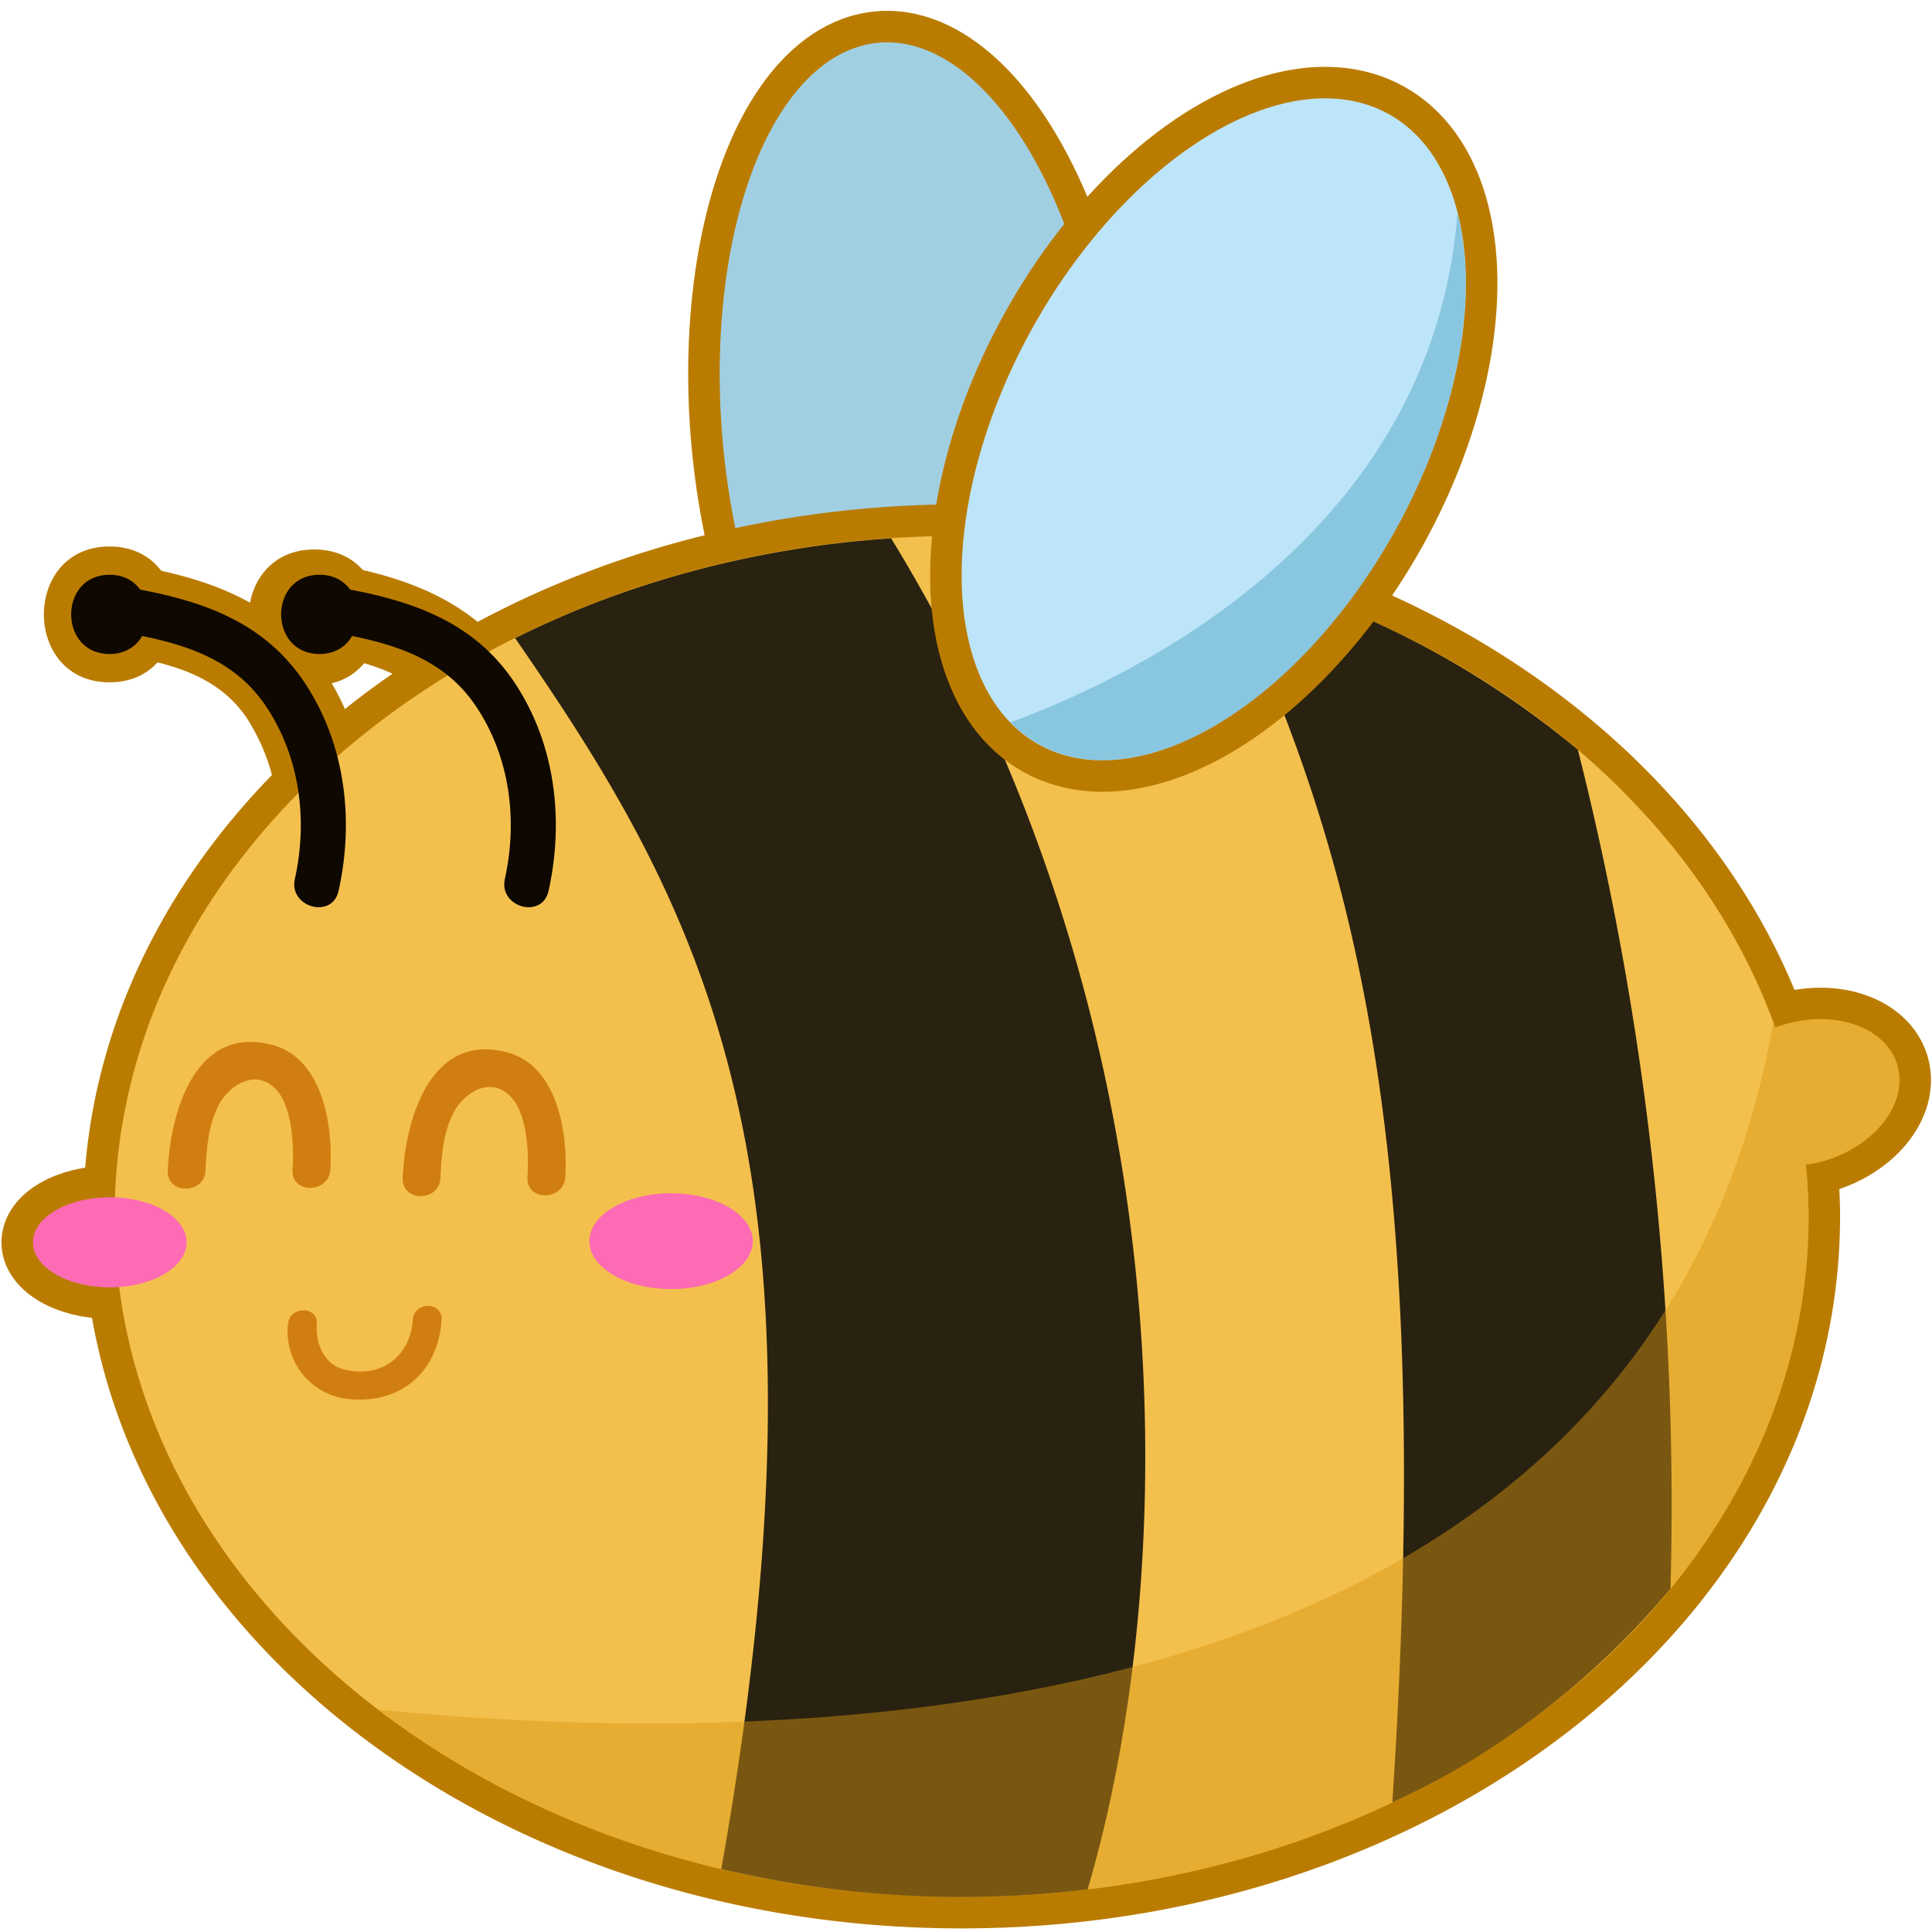 <ns0:svg xmlns:ns0="http://www.w3.org/2000/svg" id="&#1057;&#1083;&#1086;&#1081;_26" data-name="&#1057;&#1083;&#1086;&#1081; 26" width="256" height="256" viewBox="0 0 256 256" preserveAspectRatio="xMinYMin meet">
  <ns0:defs>
    <ns0:style>
      .cls-1, .cls-3 {
        fill: #a1cfe2;
      }

      .cls-1, .cls-2, .cls-5, .cls-8 {
        stroke: #ba7c00;
        stroke-miterlimit: 10;
        stroke-width: 8.347px;
      }

      .cls-2 {
        fill: none;
      }

      .cls-4 {
        fill: #ba7c00;
      }

      .cls-5, .cls-6 {
        fill: #f4c04d;
      }

      .cls-7 {
        fill: #0f0d08;
        opacity: 0.88;
      }

      .cls-10, .cls-8 {
        fill: #bde5f9;
      }

      .cls-9 {
        fill: #d89612;
        opacity: 0.46;
      }

      .cls-11 {
        fill: #fc6bb4;
      }

      .cls-12 {
        fill: #d17e11;
      }

      .cls-13 {
        fill: #65b0ce;
        opacity: 0.58;
      }

      .cls-14 {
        fill: #0f0801;
      }
    </ns0:style>
  </ns0:defs>
  <ns0:g>
    <ns0:ellipse class="cls-1" cx="121.275" cy="56.884" rx="25.553" ry="51.459" transform="translate(-4.917 11.952) rotate(-5.53)" />
    <ns0:ellipse class="cls-2" cx="14.547" cy="164.614" rx="10.183" ry="5.969" />
    <ns0:ellipse class="cls-3" cx="121.275" cy="56.884" rx="25.553" ry="51.459" transform="translate(-4.917 11.952) rotate(-5.53)" />
    <ns0:path class="cls-4" d="M47.759,118.855c2.232-10.08,1.06-21-4.7-29.77C37.2,80.162,28.275,76.777,18.136,75c-7.555-1.321-10.8,10.244-3.191,11.574,6.784,1.187,13.637,2.486,17.751,8.566a26.426,26.426,0,0,1,3.489,20.521c-1.667,7.527,9.9,10.741,11.574,3.191Z" />
    <ns0:path class="cls-4" d="M73.765,118.589c2.232-10.08,1.06-21-4.7-29.769C63.208,79.9,54.281,76.511,44.141,74.738c-7.554-1.321-10.8,10.243-3.19,11.574C47.735,87.5,54.588,88.8,58.7,94.878A26.425,26.425,0,0,1,62.191,115.4c-1.667,7.526,9.9,10.741,11.574,3.19Z" />
    <ns0:path class="cls-5" d="M237.834,135.406a17.565,17.565,0,0,0-2.6.753C221.735,98.532,178.592,71,127.418,71,65.436,71,15.191,111.373,15.191,161.175s50.245,90.174,112.227,90.174,112.226-40.372,112.226-90.174c0-2.315-.144-4.6-.357-6.872.33-.048.651-.058.985-.127,6.945-1.432,12.029-6.795,11.356-11.978S244.779,133.974,237.834,135.406Z" />
    <ns0:path class="cls-6" d="M237.834,135.406a17.565,17.565,0,0,0-2.6.753C221.735,98.532,178.592,71,127.418,71,65.436,71,15.191,111.373,15.191,161.175s50.245,90.174,112.227,90.174,112.226-40.372,112.226-90.174c0-2.315-.144-4.6-.357-6.872.33-.048.651-.058.985-.127,6.945-1.432,12.029-6.795,11.356-11.978S244.779,133.974,237.834,135.406Z" />
    <ns0:path class="cls-7" d="M118.086,71.335a136.076,136.076,0,0,0-26.072,4.272l-.359.1q-2.9.783-5.722,1.686l-.419.133a123.984,123.984,0,0,0-17.259,7.032c24.791,35.842,43.79,70.255,27.319,163.089h0a137.809,137.809,0,0,0,31.844,3.7,140.391,140.391,0,0,0,16.7-1c12.315-41.833,13.644-114-26.035-179.015Z" />
    <ns0:path class="cls-7" d="M184.492,238.812A106.128,106.128,0,0,0,221.35,210.5,409.245,409.245,0,0,0,209.08,99.355a118.544,118.544,0,0,0-47.232-24.013C178.348,110.56,190.449,148.4,184.492,238.812Z" />
    <ns0:ellipse class="cls-8" cx="160.831" cy="56.884" rx="47.771" ry="27.525" transform="translate(33.078 169.94) rotate(-60.985)" />
    <ns0:path class="cls-9" d="M239.287,154.3c.33-.048.651-.058.985-.127,6.945-1.432,12.029-6.795,11.356-11.978s-6.849-8.224-13.794-6.792a17.565,17.565,0,0,0-2.6.753c-.081-.223-.191-.435-.273-.658-16.811,95.372-129.044,96.561-184.813,91.036,20.125,15.365,47.315,24.812,77.269,24.812,61.981,0,112.226-40.372,112.226-90.174C239.644,158.86,239.5,156.574,239.287,154.3Z" />
    <ns0:ellipse class="cls-10" cx="160.831" cy="56.884" rx="47.771" ry="27.525" transform="translate(33.078 169.94) rotate(-60.985)" />
    <ns0:ellipse class="cls-11" cx="88.921" cy="164.461" rx="10.827" ry="6.347" />
    <ns0:ellipse class="cls-11" cx="14.547" cy="164.614" rx="10.183" ry="5.969" />
    <ns0:path class="cls-12" d="M27.234,155.091c.127-2.924.362-5.992,1.734-8.642,1.4-2.71,4.946-4.906,7.589-2.118,2.217,2.339,2.41,7.638,2.207,10.662-.215,3.217,4.794,3.2,5.008,0,.392-5.846-1.036-14.725-7.629-16.52-10.259-2.794-13.584,8.917-13.917,16.618-.139,3.222,4.87,3.216,5.008,0Z" />
    <ns0:path class="cls-12" d="M58.363,156.08c.127-2.923.362-5.991,1.734-8.641,1.4-2.71,4.946-4.906,7.589-2.118,2.217,2.339,2.41,7.638,2.207,10.661-.215,3.218,4.794,3.205,5.009,0,.391-5.845-1.037-14.724-7.63-16.519-10.258-2.794-13.584,8.917-13.917,16.617-.139,3.223,4.87,3.216,5.008,0Z" />
    <ns0:path class="cls-12" d="M54.694,174.882c-.314,4.887-4.3,7.85-9.195,6.551-2.571-.683-3.711-3.467-3.521-5.979.186-2.449-3.631-2.437-3.816,0a8.977,8.977,0,0,0,7.858,9.912c7.035.772,12.043-3.54,12.49-10.484.158-2.451-3.658-2.442-3.816,0Z" />
    <ns0:path class="cls-13" d="M133.908,95.708c10.593,10.915,30.816,3.431,45.747-17.213,11.988-16.573,16.941-36.633,13.471-50.264C189.8,70.828,150.366,89.668,133.908,95.708Z" />
    <ns0:path class="cls-4" d="M14.507,90.411c11.585,0,11.6-18,0-18-11.584,0-11.6,18,0,18Z" />
    <ns0:path class="cls-4" d="M41.637,90.808c11.585,0,11.6-18,0-18-11.584,0-11.6,18,0,18Z" />
    <ns0:g>
      <ns0:path class="cls-14" d="M44.865,118.057c2.066-9.327.924-19.352-4.4-27.457-5.42-8.258-13.8-11.071-23.131-12.7-3.777-.661-5.4,5.122-1.6,5.787,7.62,1.333,14.991,3.111,19.545,9.945,4.477,6.718,5.514,15.056,3.792,22.833-.834,3.763,4.95,5.37,5.786,1.595Z" />
      <ns0:path class="cls-14" d="M14.507,86.663c6.761,0,6.772-10.508,0-10.508s-6.772,10.508,0,10.508Z" />
    </ns0:g>
    <ns0:g>
      <ns0:path class="cls-14" d="M72.686,118.057c2.066-9.327.924-19.352-4.4-27.457-5.421-8.258-13.8-11.071-23.132-12.7-3.777-.661-5.4,5.122-1.595,5.787,7.62,1.333,14.991,3.111,19.545,9.945,4.477,6.718,5.513,15.056,3.791,22.833-.833,3.763,4.951,5.37,5.787,1.595Z" />
      <ns0:path class="cls-14" d="M42.328,86.663c6.761,0,6.772-10.508,0-10.508s-6.772,10.508,0,10.508Z" />
    </ns0:g>
  </ns0:g>
</ns0:svg>